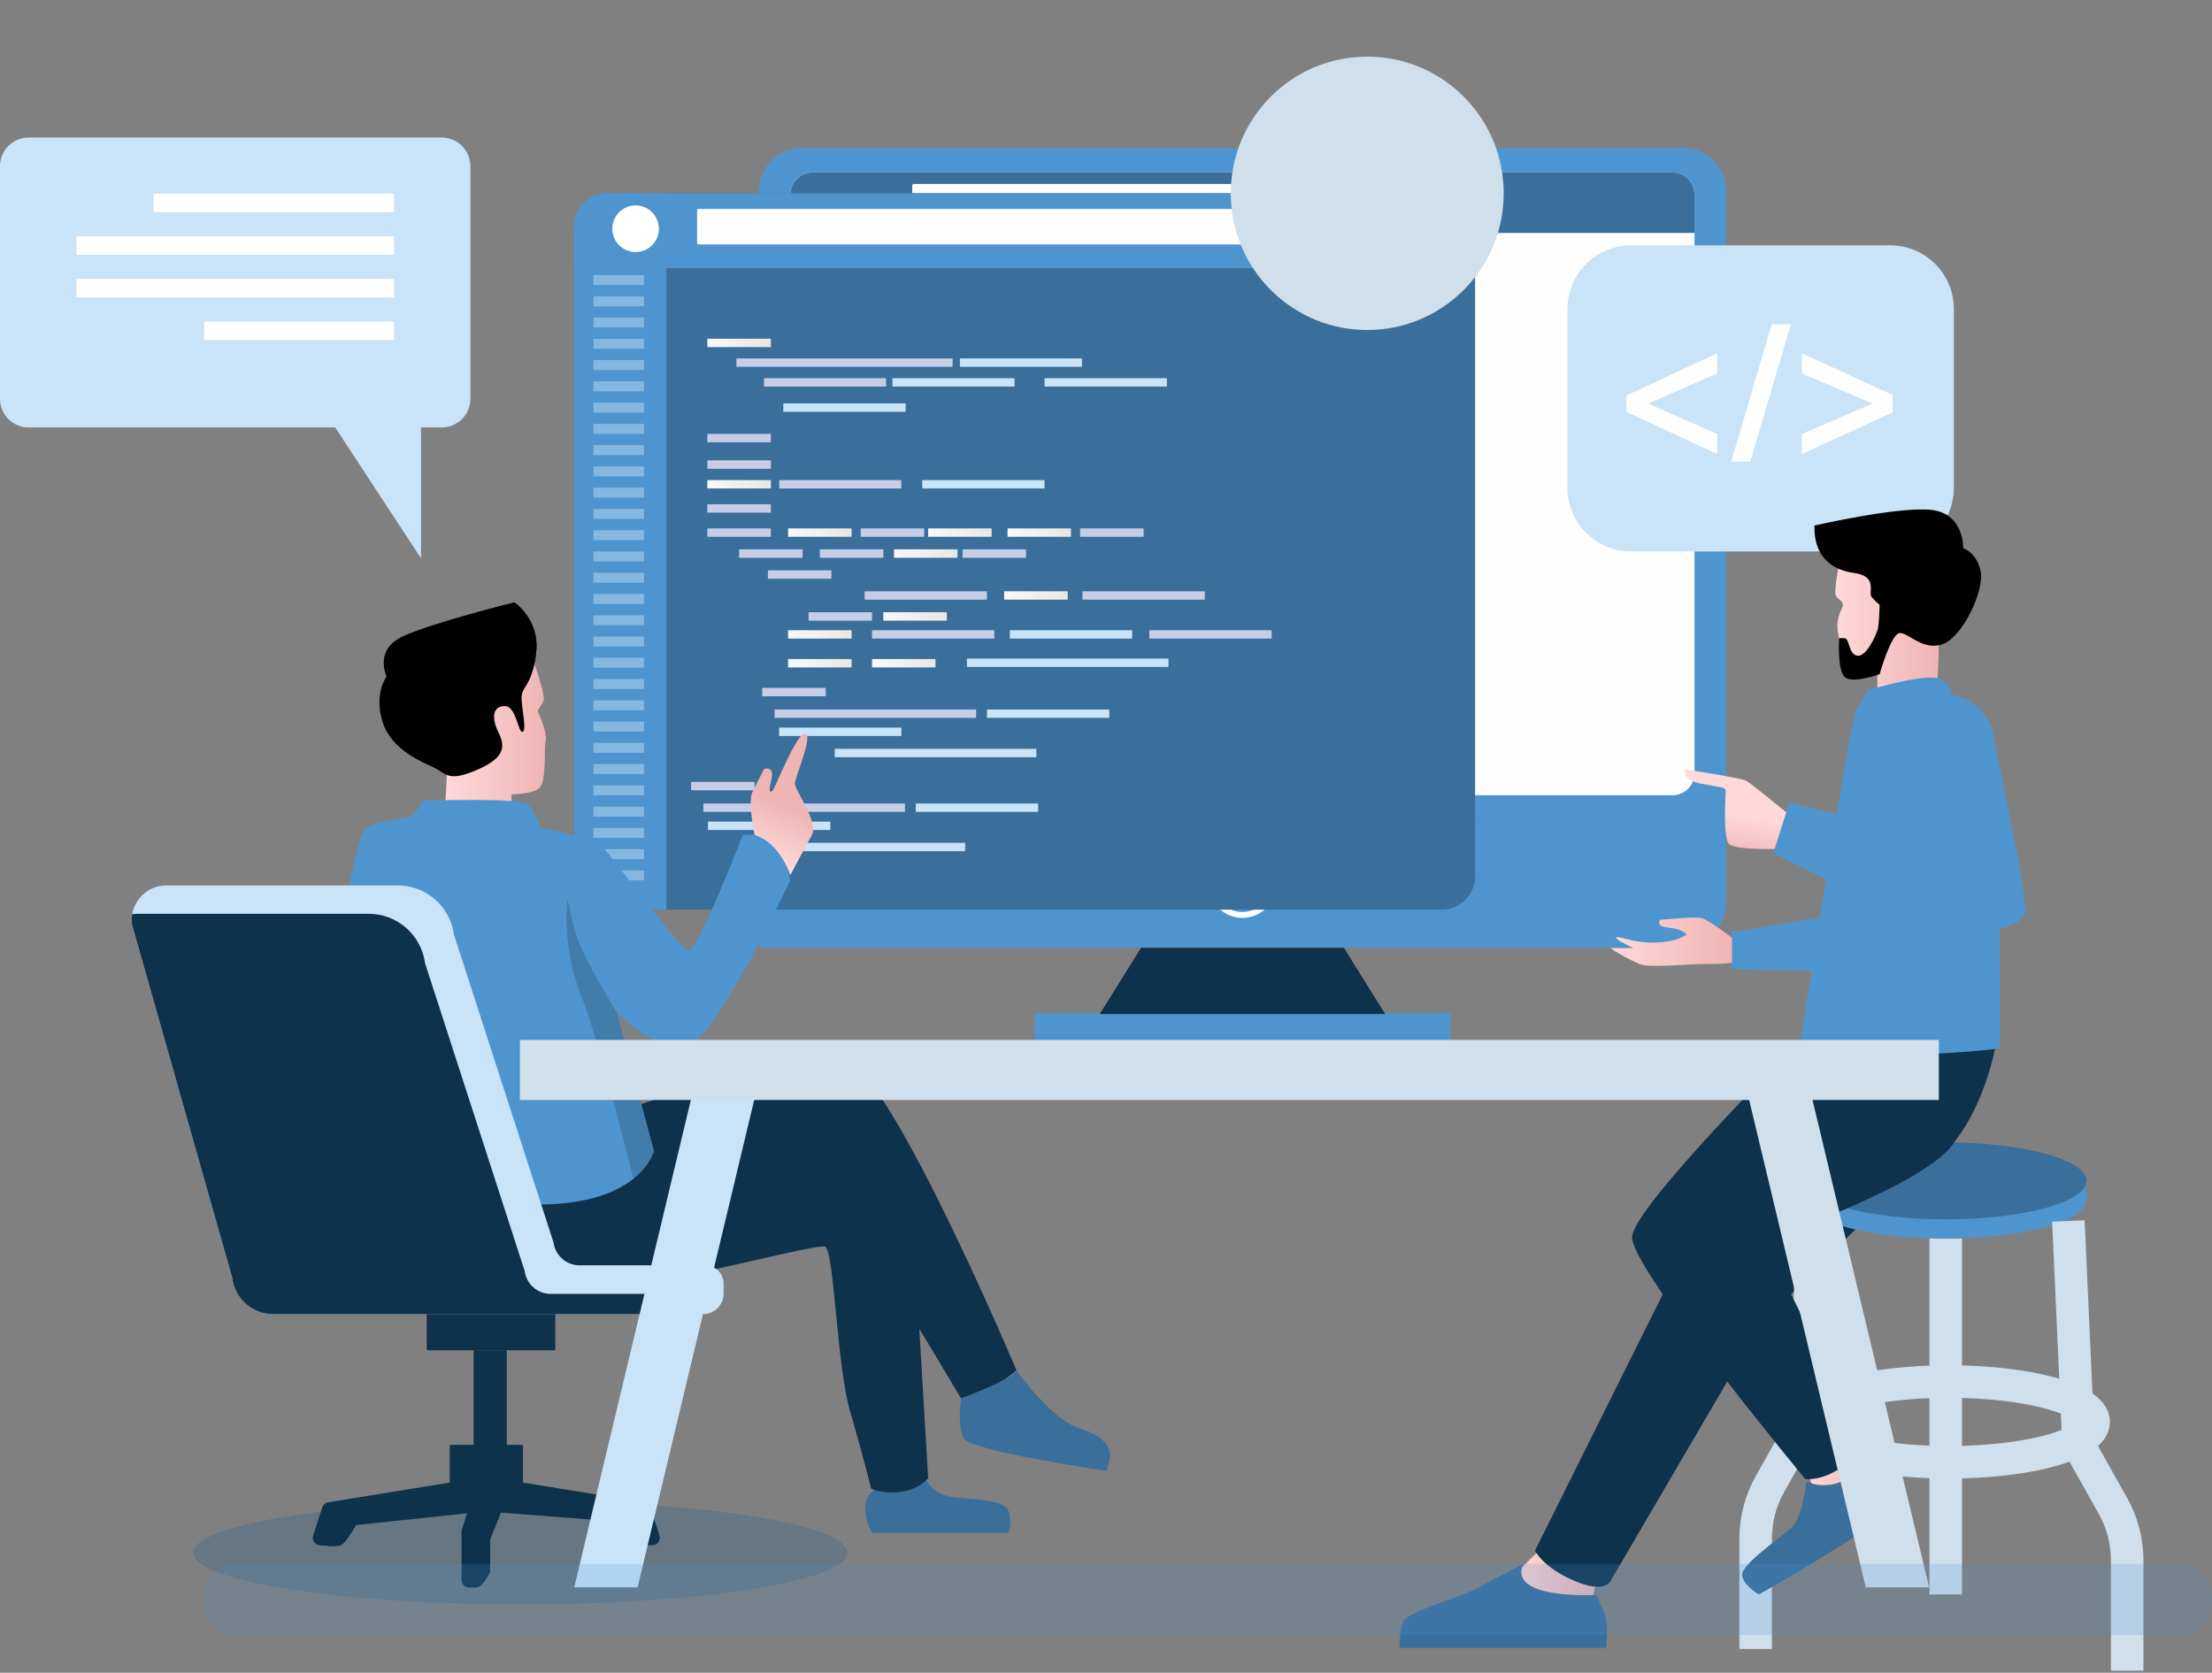 <svg width="476" height="360" viewBox="0 0 476 360" fill="none" xmlns="http://www.w3.org/2000/svg">
<rect x="0" y="0" width="476" height="360" fill="#808080" stroke="none"/>
<path d="M172.547 31.817H362.187C364.642 31.819 366.997 32.798 368.733 34.538C370.469 36.278 371.444 38.637 371.445 41.097V176.445H171.379C169.233 176.445 167.176 175.592 165.658 174.072C164.141 172.552 163.289 170.491 163.289 168.341V41.097C163.29 38.637 164.265 36.278 166.001 34.538C167.737 32.798 170.091 31.819 172.547 31.817Z" fill="#4E95CF"/>
<path d="M364.637 41.844V166.43C364.629 167.682 364.129 168.88 363.243 169.764C362.358 170.647 361.16 171.144 359.911 171.147H174.81C173.562 171.143 172.367 170.645 171.484 169.762C170.602 168.878 170.105 167.68 170.102 166.43V41.844C170.101 40.591 170.596 39.389 171.479 38.502C172.361 37.614 173.559 37.114 174.81 37.109H359.911C361.163 37.113 362.363 37.613 363.249 38.5C364.134 39.387 364.633 40.589 364.637 41.844Z" fill="#FEFEFE"/>
<path d="M163.279 176.444H371.443V194.076C371.443 196.699 370.403 199.213 368.552 201.068C366.701 202.922 364.19 203.964 361.573 203.964H164.135C164.023 203.964 163.912 203.942 163.808 203.899C163.705 203.856 163.611 203.793 163.532 203.713C163.452 203.634 163.39 203.54 163.347 203.436C163.304 203.332 163.282 203.221 163.282 203.109V176.444H163.279Z" fill="#4E95CF"/>
<path d="M311.867 218.023H222.867C222.713 218.023 222.588 218.149 222.588 218.303V223.728C222.588 223.882 222.713 224.008 222.867 224.008H311.867C312.021 224.008 312.146 223.882 312.146 223.728V218.303C312.146 218.149 312.021 218.023 311.867 218.023Z" fill="#4E95CF"/>
<path d="M289.179 203.964H268.258H266.478H245.554L236.652 218.229H266.478H268.258H298.084L289.179 203.964Z" fill="#0E314C"/>
<path d="M267.366 182.869C265.918 182.869 264.503 183.299 263.299 184.105C262.095 184.911 261.156 186.056 260.602 187.397C260.048 188.737 259.903 190.211 260.186 191.634C260.468 193.057 261.165 194.363 262.189 195.389C263.213 196.415 264.518 197.113 265.938 197.396C267.358 197.679 268.83 197.534 270.168 196.979C271.506 196.424 272.649 195.484 273.454 194.278C274.258 193.072 274.687 191.654 274.687 190.203C274.687 188.258 273.915 186.393 272.542 185.018C271.169 183.643 269.308 182.87 267.366 182.869ZM267.366 196.27C266.168 196.269 264.997 195.913 264.001 195.245C263.005 194.578 262.229 193.63 261.771 192.521C261.312 191.412 261.193 190.191 261.427 189.014C261.662 187.837 262.239 186.756 263.087 185.907C263.934 185.059 265.014 184.481 266.189 184.248C267.365 184.014 268.583 184.135 269.69 184.595C270.796 185.054 271.742 185.833 272.407 186.831C273.073 187.829 273.428 189.003 273.427 190.203C273.427 191.002 273.27 191.792 272.965 192.53C272.659 193.267 272.211 193.937 271.647 194.501C271.082 195.064 270.412 195.511 269.675 195.814C268.938 196.118 268.148 196.273 267.351 196.27H267.366Z" fill="#FEFFFF"/>
<path d="M364.637 41.844V50.133H170.102V41.844C170.101 40.591 170.596 39.389 171.479 38.502C172.361 37.614 173.559 37.114 174.81 37.109H359.911C361.163 37.113 362.363 37.613 363.249 38.5C364.134 39.387 364.633 40.589 364.637 41.844Z" fill="#3A6F9C"/>
<path d="M293.988 39.596H196.637C196.45 39.596 196.299 39.747 196.299 39.934V46.524C196.299 46.711 196.45 46.863 196.637 46.863H293.988C294.175 46.863 294.326 46.711 294.326 46.524V39.934C294.326 39.747 294.175 39.596 293.988 39.596Z" fill="#FEFEFE"/>
<path d="M301.778 46.544C303.598 45.862 304.521 43.832 303.84 42.01C303.16 40.187 301.133 39.263 299.314 39.944C297.494 40.626 296.571 42.656 297.252 44.479C297.932 46.301 299.959 47.226 301.778 46.544Z" fill="#FEFEFE"/>
<path d="M310.256 41.601H130.694C126.733 41.601 123.521 44.818 123.521 48.786V188.587C123.521 192.555 126.733 195.772 130.694 195.772H310.256C314.218 195.772 317.429 192.555 317.429 188.587V48.786C317.429 44.818 314.218 41.601 310.256 41.601Z" fill="#3A6F9C"/>
<path d="M165.819 93.368H152.278C152.244 93.368 152.217 93.396 152.217 93.43V95.111C152.217 95.145 152.244 95.172 152.278 95.172H165.819C165.853 95.172 165.881 95.145 165.881 95.111V93.43C165.881 93.396 165.853 93.368 165.819 93.368Z" fill="#C7CDE5"/>
<path d="M165.819 99.077H152.278C152.244 99.077 152.217 99.105 152.217 99.139V100.82C152.217 100.854 152.244 100.881 152.278 100.881H165.819C165.853 100.881 165.881 100.854 165.881 100.82V99.139C165.881 99.105 165.853 99.077 165.819 99.077Z" fill="#C7CDE5"/>
<path d="M165.819 113.72H152.278C152.244 113.72 152.217 113.747 152.217 113.781V115.462C152.217 115.496 152.244 115.524 152.278 115.524H165.819C165.853 115.524 165.881 115.496 165.881 115.462V113.781C165.881 113.747 165.853 113.72 165.819 113.72Z" fill="#C7CDE5"/>
<path d="M172.651 118.231H159.11C159.076 118.231 159.049 118.259 159.049 118.293V119.974C159.049 120.008 159.076 120.035 159.11 120.035H172.651C172.685 120.035 172.713 120.008 172.713 119.974V118.293C172.713 118.259 172.685 118.231 172.651 118.231Z" fill="#C7CDE5"/>
<path d="M190.024 118.231H176.483C176.449 118.231 176.422 118.259 176.422 118.293V119.974C176.422 120.008 176.449 120.035 176.483 120.035H190.024C190.058 120.035 190.086 120.008 190.086 119.974V118.293C190.086 118.259 190.058 118.231 190.024 118.231Z" fill="#C7CDE5"/>
<path d="M183.192 113.72H169.651C169.617 113.72 169.59 113.747 169.59 113.781V115.462C169.59 115.496 169.617 115.524 169.651 115.524H183.192C183.226 115.524 183.254 115.496 183.254 115.462V113.781C183.254 113.747 183.226 113.72 183.192 113.72Z" fill="url(#paint0_linear_368_199)"/>
<path d="M229.692 127.248H216.151C216.117 127.248 216.09 127.276 216.09 127.31V128.99C216.09 129.024 216.117 129.052 216.151 129.052H229.692C229.726 129.052 229.754 129.024 229.754 128.99V127.31C229.754 127.276 229.726 127.248 229.692 127.248Z" fill="url(#paint1_linear_368_199)"/>
<path d="M203.688 131.762H190.147C190.113 131.762 190.086 131.789 190.086 131.823V133.504C190.086 133.538 190.113 133.566 190.147 133.566H203.688C203.722 133.566 203.75 133.538 203.75 133.504V131.823C203.75 131.789 203.722 131.762 203.688 131.762Z" fill="url(#paint2_linear_368_199)"/>
<path d="M183.192 135.632H169.651C169.617 135.632 169.59 135.659 169.59 135.693V137.374C169.59 137.408 169.617 137.436 169.651 137.436H183.192C183.226 137.436 183.254 137.408 183.254 137.374V135.693C183.254 135.659 183.226 135.632 183.192 135.632Z" fill="url(#paint3_linear_368_199)"/>
<path d="M183.192 141.839H169.651C169.617 141.839 169.59 141.866 169.59 141.9V143.581C169.59 143.615 169.617 143.643 169.651 143.643H183.192C183.226 143.643 183.254 143.615 183.254 143.581V141.9C183.254 141.866 183.226 141.839 183.192 141.839Z" fill="url(#paint4_linear_368_199)"/>
<path d="M201.253 141.839H187.712C187.678 141.839 187.65 141.866 187.65 141.9V143.581C187.65 143.615 187.678 143.643 187.712 143.643H201.253C201.287 143.643 201.314 143.615 201.314 143.581V141.9C201.314 141.866 201.287 141.839 201.253 141.839Z" fill="url(#paint5_linear_368_199)"/>
<path d="M213.329 113.72H199.788C199.754 113.72 199.727 113.747 199.727 113.781V115.462C199.727 115.496 199.754 115.524 199.788 115.524H213.329C213.363 115.524 213.39 115.496 213.39 115.462V113.781C213.39 113.747 213.363 113.72 213.329 113.72Z" fill="url(#paint6_linear_368_199)"/>
<path d="M198.815 113.72H185.274C185.24 113.72 185.213 113.747 185.213 113.781V115.462C185.213 115.496 185.24 115.524 185.274 115.524H198.815C198.849 115.524 198.877 115.496 198.877 115.462V113.781C198.877 113.747 198.849 113.72 198.815 113.72Z" fill="#C7CDE5"/>
<path d="M220.739 118.231H207.198C207.164 118.231 207.137 118.259 207.137 118.293V119.974C207.137 120.008 207.164 120.035 207.198 120.035H220.739C220.773 120.035 220.801 120.008 220.801 119.974V118.293C220.801 118.259 220.773 118.231 220.739 118.231Z" fill="#C7CDE5"/>
<path d="M230.409 113.72H216.868C216.834 113.72 216.807 113.747 216.807 113.781V115.462C216.807 115.496 216.834 115.524 216.868 115.524H230.409C230.443 115.524 230.471 115.496 230.471 115.462V113.781C230.471 113.747 230.443 113.72 230.409 113.72Z" fill="url(#paint7_linear_368_199)"/>
<path d="M205.991 118.231H192.45C192.416 118.231 192.389 118.259 192.389 118.293V119.974C192.389 120.008 192.416 120.035 192.45 120.035H205.991C206.025 120.035 206.053 120.008 206.053 119.974V118.293C206.053 118.259 206.025 118.231 205.991 118.231Z" fill="url(#paint8_linear_368_199)"/>
<path d="M246.032 113.72H232.491C232.457 113.72 232.43 113.747 232.43 113.781V115.462C232.43 115.496 232.457 115.524 232.491 115.524H246.032C246.066 115.524 246.094 115.496 246.094 115.462V113.781C246.094 113.747 246.066 113.72 246.032 113.72Z" fill="#C7CDE5"/>
<path d="M165.819 108.521H152.278C152.244 108.521 152.217 108.548 152.217 108.582V110.263C152.217 110.297 152.244 110.325 152.278 110.325H165.819C165.853 110.325 165.881 110.297 165.881 110.263V108.582C165.881 108.548 165.853 108.521 165.819 108.521Z" fill="#C7CDE5"/>
<path d="M178.849 122.74H165.308C165.274 122.74 165.246 122.768 165.246 122.802V124.483C165.246 124.517 165.274 124.544 165.308 124.544H178.849C178.882 124.544 178.91 124.517 178.91 124.483V122.802C178.91 122.768 178.882 122.74 178.849 122.74Z" fill="#C7CDE5"/>
<path d="M187.589 131.762H174.048C174.014 131.762 173.986 131.789 173.986 131.823V133.504C173.986 133.538 174.014 133.566 174.048 133.566H187.589C187.623 133.566 187.65 133.538 187.65 133.504V131.823C187.65 131.789 187.623 131.762 187.589 131.762Z" fill="#C7CDE5"/>
<path d="M177.63 148.047H164.089C164.055 148.047 164.027 148.074 164.027 148.108V149.789C164.027 149.823 164.055 149.851 164.089 149.851H177.63C177.664 149.851 177.691 149.823 177.691 149.789V148.108C177.691 148.074 177.664 148.047 177.63 148.047Z" fill="#C7CDE5"/>
<path d="M212.325 127.251H186.124C186.09 127.251 186.062 127.279 186.062 127.313V128.993C186.062 129.027 186.09 129.055 186.124 129.055H212.325C212.359 129.055 212.386 129.027 212.386 128.993V127.313C212.386 127.279 212.359 127.251 212.325 127.251Z" fill="#C7CDE5"/>
<path d="M259.194 127.251H232.993C232.959 127.251 232.932 127.279 232.932 127.313V128.993C232.932 129.027 232.959 129.055 232.993 129.055H259.194C259.228 129.055 259.255 129.027 259.255 128.993V127.313C259.255 127.279 259.228 127.251 259.194 127.251Z" fill="#C7CDE5"/>
<path d="M209.993 152.691H166.739C166.705 152.691 166.678 152.719 166.678 152.753V154.434C166.678 154.468 166.705 154.495 166.739 154.495H209.993C210.027 154.495 210.054 154.468 210.054 154.434V152.753C210.054 152.719 210.027 152.691 209.993 152.691Z" fill="#C7CDE5"/>
<path d="M251.384 141.731H208.13C208.096 141.731 208.068 141.759 208.068 141.793V143.474C208.068 143.508 208.096 143.535 208.13 143.535H251.384C251.417 143.535 251.445 143.508 251.445 143.474V141.793C251.445 141.759 251.417 141.731 251.384 141.731Z" fill="#C9E4F9"/>
<path d="M222.942 161.157H179.688C179.654 161.157 179.627 161.185 179.627 161.219V162.9C179.627 162.934 179.654 162.961 179.688 162.961H222.942C222.976 162.961 223.004 162.934 223.004 162.9V161.219C223.004 161.185 222.976 161.157 222.942 161.157Z" fill="#C9E4F9"/>
<path d="M213.913 135.632H187.712C187.678 135.632 187.65 135.659 187.65 135.693V137.374C187.65 137.408 187.678 137.436 187.712 137.436H213.913C213.947 137.436 213.974 137.408 213.974 137.374V135.693C213.974 135.659 213.947 135.632 213.913 135.632Z" fill="#C7CDE5"/>
<path d="M273.588 135.632H247.388C247.354 135.632 247.326 135.659 247.326 135.693V137.374C247.326 137.408 247.354 137.436 247.388 137.436H273.588C273.622 137.436 273.65 137.408 273.65 137.374V135.693C273.65 135.659 273.622 135.632 273.588 135.632Z" fill="#C7CDE5"/>
<path d="M243.571 135.632H217.37C217.336 135.632 217.309 135.659 217.309 135.693V137.374C217.309 137.408 217.336 137.436 217.37 137.436H243.571C243.605 137.436 243.632 137.408 243.632 137.374V135.693C243.632 135.659 243.605 135.632 243.571 135.632Z" fill="#C9E4F9"/>
<path d="M193.918 156.583H167.718C167.684 156.583 167.656 156.611 167.656 156.645V158.325C167.656 158.359 167.684 158.387 167.718 158.387H193.918C193.952 158.387 193.98 158.359 193.98 158.325V156.645C193.98 156.611 193.952 156.583 193.918 156.583Z" fill="#C9E4F9"/>
<path d="M238.643 152.691H212.442C212.408 152.691 212.381 152.719 212.381 152.753V154.434C212.381 154.468 212.408 154.495 212.442 154.495H238.643C238.677 154.495 238.705 154.468 238.705 154.434V152.753C238.705 152.719 238.677 152.691 238.643 152.691Z" fill="#C9E4F9"/>
<path d="M162.325 168.279H148.784C148.75 168.279 148.723 168.307 148.723 168.341V170.022C148.723 170.056 148.75 170.083 148.784 170.083H162.325C162.359 170.083 162.387 170.056 162.387 170.022V168.341C162.387 168.307 162.359 168.279 162.325 168.279Z" fill="#C7CDE5"/>
<path d="M194.684 172.923H151.431C151.397 172.923 151.369 172.95 151.369 172.984V174.665C151.369 174.699 151.397 174.727 151.431 174.727H194.684C194.718 174.727 194.746 174.699 194.746 174.665V172.984C194.746 172.95 194.718 172.923 194.684 172.923Z" fill="#C7CDE5"/>
<path d="M207.635 181.39H164.382C164.348 181.39 164.32 181.417 164.32 181.451V183.132C164.32 183.166 164.348 183.194 164.382 183.194H207.635C207.669 183.194 207.697 183.166 207.697 183.132V181.451C207.697 181.417 207.669 181.39 207.635 181.39Z" fill="#C9E4F9"/>
<path d="M178.612 176.814H152.411C152.377 176.814 152.35 176.842 152.35 176.876V178.557C152.35 178.591 152.377 178.618 152.411 178.618H178.612C178.646 178.618 178.673 178.591 178.673 178.557V176.876C178.673 176.842 178.646 176.814 178.612 176.814Z" fill="#C9E4F9"/>
<path d="M223.338 172.923H197.138C197.104 172.923 197.076 172.95 197.076 172.984V174.665C197.076 174.699 197.104 174.727 197.138 174.727H223.338C223.372 174.727 223.4 174.699 223.4 174.665V172.984C223.4 172.95 223.372 172.923 223.338 172.923Z" fill="#C9E4F9"/>
<path d="M224.715 103.322H198.515C198.481 103.322 198.453 103.35 198.453 103.384V105.065C198.453 105.099 198.481 105.126 198.515 105.126H224.715C224.749 105.126 224.777 105.099 224.777 105.065V103.384C224.777 103.35 224.749 103.322 224.715 103.322Z" fill="#C9E4F9"/>
<path d="M251.038 81.383H224.837C224.803 81.383 224.775 81.41 224.775 81.444V83.125C224.775 83.159 224.803 83.187 224.837 83.187H251.038C251.072 83.187 251.099 83.159 251.099 83.125V81.444C251.099 81.41 251.072 81.383 251.038 81.383Z" fill="#C9E4F9"/>
<path d="M194.831 86.819H168.63C168.596 86.819 168.568 86.847 168.568 86.881V88.562C168.568 88.596 168.596 88.623 168.63 88.623H194.831C194.864 88.623 194.892 88.596 194.892 88.562V86.881C194.892 86.847 194.864 86.819 194.831 86.819Z" fill="#C9E4F9"/>
<path d="M165.819 72.895H152.278C152.244 72.895 152.217 72.923 152.217 72.957V74.638C152.217 74.672 152.244 74.7 152.278 74.7H165.819C165.853 74.7 165.881 74.672 165.881 74.638V72.957C165.881 72.923 165.853 72.895 165.819 72.895Z" fill="url(#paint9_linear_368_199)"/>
<path d="M165.819 103.322H152.278C152.244 103.322 152.217 103.35 152.217 103.384V105.065C152.217 105.099 152.244 105.126 152.278 105.126H165.819C165.853 105.126 165.881 105.099 165.881 105.065V103.384C165.881 103.35 165.853 103.322 165.819 103.322Z" fill="url(#paint10_linear_368_199)"/>
<path d="M204.93 77.141H158.528C158.494 77.141 158.467 77.168 158.467 77.202V78.883C158.467 78.917 158.494 78.945 158.528 78.945H204.93C204.964 78.945 204.992 78.917 204.992 78.883V77.202C204.992 77.168 204.964 77.141 204.93 77.141Z" fill="#C7CDE5"/>
<path d="M190.609 81.383H164.462C164.428 81.383 164.4 81.41 164.4 81.444V83.125C164.4 83.159 164.428 83.187 164.462 83.187H190.609C190.643 83.187 190.67 83.159 190.67 83.125V81.444C190.67 81.41 190.643 81.383 190.609 81.383Z" fill="#C7CDE5"/>
<path d="M193.89 103.322H167.743C167.709 103.322 167.682 103.35 167.682 103.384V105.065C167.682 105.099 167.709 105.126 167.743 105.126H193.89C193.924 105.126 193.951 105.099 193.951 105.065V103.384C193.951 103.35 193.924 103.322 193.89 103.322Z" fill="#C7CDE5"/>
<path d="M218.253 81.383H192.106C192.072 81.383 192.045 81.41 192.045 81.444V83.125C192.045 83.159 192.072 83.187 192.106 83.187H218.253C218.287 83.187 218.315 83.159 218.315 83.125V81.444C218.315 81.41 218.287 81.383 218.253 81.383Z" fill="#C9E4F9"/>
<path d="M232.765 77.141H206.618C206.584 77.141 206.557 77.168 206.557 77.202V78.883C206.557 78.917 206.584 78.945 206.618 78.945H232.765C232.799 78.945 232.826 78.917 232.826 78.883V77.202C232.826 77.168 232.799 77.141 232.765 77.141Z" fill="#C9E4F9"/>
<path d="M143.406 41.604V195.773H130.69C128.788 195.773 126.964 195.016 125.618 193.668C124.273 192.321 123.518 190.493 123.518 188.587V48.784C123.518 46.878 124.273 45.051 125.618 43.703C126.964 42.356 128.788 41.599 130.69 41.599L143.406 41.604Z" fill="#4E95CF"/>
<path d="M317.426 48.786V57.719H123.508V48.786C123.508 46.88 124.264 45.053 125.609 43.705C126.954 42.358 128.778 41.601 130.68 41.601H310.253C312.155 41.601 313.98 42.358 315.325 43.705C316.67 45.053 317.426 46.88 317.426 48.786Z" fill="#4E95CF"/>
<path d="M136.772 54.244C139.538 54.244 141.78 51.998 141.78 49.227C141.78 46.456 139.538 44.21 136.772 44.21C134.006 44.21 131.764 46.456 131.764 49.227C131.764 51.998 134.006 54.244 136.772 54.244Z" fill="white"/>
<g opacity="0.32">
<path d="M138.512 59.196H127.779C127.739 59.196 127.707 59.228 127.707 59.268V61.265C127.707 61.304 127.739 61.336 127.779 61.336H138.512C138.552 61.336 138.584 61.304 138.584 61.265V59.268C138.584 59.228 138.552 59.196 138.512 59.196Z" fill="white"/>
<path d="M138.512 63.773H127.779C127.739 63.773 127.707 63.805 127.707 63.844V65.841C127.707 65.88 127.739 65.913 127.779 65.913H138.512C138.552 65.913 138.584 65.88 138.584 65.841V63.844C138.584 63.805 138.552 63.773 138.512 63.773Z" fill="white"/>
<path d="M138.512 68.347H127.779C127.739 68.347 127.707 68.379 127.707 68.418V70.415C127.707 70.455 127.739 70.487 127.779 70.487H138.512C138.552 70.487 138.584 70.455 138.584 70.415V68.418C138.584 68.379 138.552 68.347 138.512 68.347Z" fill="white"/>
<path d="M138.512 72.924H127.779C127.739 72.924 127.707 72.956 127.707 72.996V74.992C127.707 75.032 127.739 75.064 127.779 75.064H138.512C138.552 75.064 138.584 75.032 138.584 74.992V72.996C138.584 72.956 138.552 72.924 138.512 72.924Z" fill="white"/>
<path d="M138.512 77.498H127.779C127.739 77.498 127.707 77.53 127.707 77.57V79.566C127.707 79.606 127.739 79.638 127.779 79.638H138.512C138.552 79.638 138.584 79.606 138.584 79.566V77.57C138.584 77.53 138.552 77.498 138.512 77.498Z" fill="white"/>
<path d="M138.512 82.076H127.779C127.739 82.076 127.707 82.108 127.707 82.148V84.144C127.707 84.184 127.739 84.216 127.779 84.216H138.512C138.552 84.216 138.584 84.184 138.584 84.144V82.148C138.584 82.108 138.552 82.076 138.512 82.076Z" fill="white"/>
<path d="M138.512 86.651H127.779C127.739 86.651 127.707 86.683 127.707 86.723V88.72C127.707 88.759 127.739 88.791 127.779 88.791H138.512C138.552 88.791 138.584 88.759 138.584 88.72V86.723C138.584 86.683 138.552 86.651 138.512 86.651Z" fill="white"/>
<path d="M138.512 91.228H127.779C127.739 91.228 127.707 91.26 127.707 91.299V93.296C127.707 93.336 127.739 93.368 127.779 93.368H138.512C138.552 93.368 138.584 93.336 138.584 93.296V91.299C138.584 91.26 138.552 91.228 138.512 91.228Z" fill="white"/>
<path d="M138.512 95.802H127.779C127.739 95.802 127.707 95.834 127.707 95.874V97.87C127.707 97.91 127.739 97.942 127.779 97.942H138.512C138.552 97.942 138.584 97.91 138.584 97.87V95.874C138.584 95.834 138.552 95.802 138.512 95.802Z" fill="white"/>
<path d="M138.512 100.38H127.779C127.739 100.38 127.707 100.412 127.707 100.452V102.448C127.707 102.488 127.739 102.52 127.779 102.52H138.512C138.552 102.52 138.584 102.488 138.584 102.448V100.452C138.584 100.412 138.552 100.38 138.512 100.38Z" fill="white"/>
<path d="M138.512 104.956H127.779C127.739 104.956 127.707 104.988 127.707 105.028V107.024C127.707 107.064 127.739 107.096 127.779 107.096H138.512C138.552 107.096 138.584 107.064 138.584 107.024V105.028C138.584 104.988 138.552 104.956 138.512 104.956Z" fill="white"/>
<path d="M138.512 109.531H127.779C127.739 109.531 127.707 109.563 127.707 109.603V111.6C127.707 111.639 127.739 111.671 127.779 111.671H138.512C138.552 111.671 138.584 111.639 138.584 111.6V109.603C138.584 109.563 138.552 109.531 138.512 109.531Z" fill="white"/>
<path d="M138.512 114.107H127.779C127.739 114.107 127.707 114.14 127.707 114.179V116.176C127.707 116.215 127.739 116.248 127.779 116.248H138.512C138.552 116.248 138.584 116.215 138.584 116.176V114.179C138.584 114.14 138.552 114.107 138.512 114.107Z" fill="white"/>
<path d="M138.512 118.682H127.779C127.739 118.682 127.707 118.714 127.707 118.754V120.75C127.707 120.79 127.739 120.822 127.779 120.822H138.512C138.552 120.822 138.584 120.79 138.584 120.75V118.754C138.584 118.714 138.552 118.682 138.512 118.682Z" fill="white"/>
<path d="M138.512 123.261H127.779C127.739 123.261 127.707 123.293 127.707 123.333V125.329C127.707 125.369 127.739 125.401 127.779 125.401H138.512C138.552 125.401 138.584 125.369 138.584 125.329V123.333C138.584 123.293 138.552 123.261 138.512 123.261Z" fill="white"/>
<path d="M138.512 127.835H127.779C127.739 127.835 127.707 127.867 127.707 127.907V129.903C127.707 129.943 127.739 129.975 127.779 129.975H138.512C138.552 129.975 138.584 129.943 138.584 129.903V127.907C138.584 127.867 138.552 127.835 138.512 127.835Z" fill="white"/>
<path d="M138.512 132.411H127.779C127.739 132.411 127.707 132.443 127.707 132.483V134.479C127.707 134.519 127.739 134.551 127.779 134.551H138.512C138.552 134.551 138.584 134.519 138.584 134.479V132.483C138.584 132.443 138.552 132.411 138.512 132.411Z" fill="white"/>
<path d="M138.512 136.985H127.779C127.739 136.985 127.707 137.018 127.707 137.057V139.054C127.707 139.093 127.739 139.126 127.779 139.126H138.512C138.552 139.126 138.584 139.093 138.584 139.054V137.057C138.584 137.018 138.552 136.985 138.512 136.985Z" fill="white"/>
<path d="M138.512 141.562H127.779C127.739 141.562 127.707 141.595 127.707 141.634V143.631C127.707 143.671 127.739 143.703 127.779 143.703H138.512C138.552 143.703 138.584 143.671 138.584 143.631V141.634C138.584 141.595 138.552 141.562 138.512 141.562Z" fill="white"/>
<path d="M138.512 146.141H127.779C127.739 146.141 127.707 146.173 127.707 146.212V148.209C127.707 148.249 127.739 148.281 127.779 148.281H138.512C138.552 148.281 138.584 148.249 138.584 148.209V146.212C138.584 146.173 138.552 146.141 138.512 146.141Z" fill="white"/>
<path d="M138.512 150.716H127.779C127.739 150.716 127.707 150.748 127.707 150.788V152.784C127.707 152.824 127.739 152.856 127.779 152.856H138.512C138.552 152.856 138.584 152.824 138.584 152.784V150.788C138.584 150.748 138.552 150.716 138.512 150.716Z" fill="white"/>
<path d="M138.512 155.291H127.779C127.739 155.291 127.707 155.323 127.707 155.363V157.359C127.707 157.399 127.739 157.431 127.779 157.431H138.512C138.552 157.431 138.584 157.399 138.584 157.359V155.363C138.584 155.323 138.552 155.291 138.512 155.291Z" fill="white"/>
<path d="M138.512 159.866H127.779C127.739 159.866 127.707 159.898 127.707 159.938V161.935C127.707 161.974 127.739 162.006 127.779 162.006H138.512C138.552 162.006 138.584 161.974 138.584 161.935V159.938C138.584 159.898 138.552 159.866 138.512 159.866Z" fill="white"/>
<path d="M138.512 164.44H127.779C127.739 164.44 127.707 164.473 127.707 164.512V166.509C127.707 166.548 127.739 166.581 127.779 166.581H138.512C138.552 166.581 138.584 166.548 138.584 166.509V164.512C138.584 164.473 138.552 164.44 138.512 164.44Z" fill="white"/>
<path d="M138.512 169.019H127.779C127.739 169.019 127.707 169.051 127.707 169.09V171.087C127.707 171.127 127.739 171.159 127.779 171.159H138.512C138.552 171.159 138.584 171.127 138.584 171.087V169.09C138.584 169.051 138.552 169.019 138.512 169.019Z" fill="white"/>
<path d="M138.512 173.595H127.779C127.739 173.595 127.707 173.627 127.707 173.667V175.663C127.707 175.703 127.739 175.735 127.779 175.735H138.512C138.552 175.735 138.584 175.703 138.584 175.663V173.667C138.584 173.627 138.552 173.595 138.512 173.595Z" fill="white"/>
<path d="M138.512 178.17H127.779C127.739 178.17 127.707 178.202 127.707 178.242V180.238C127.707 180.278 127.739 180.31 127.779 180.31H138.512C138.552 180.31 138.584 180.278 138.584 180.238V178.242C138.584 178.202 138.552 178.17 138.512 178.17Z" fill="white"/>
<path d="M138.512 182.746H127.779C127.739 182.746 127.707 182.778 127.707 182.818V184.814C127.707 184.854 127.739 184.886 127.779 184.886H138.512C138.552 184.886 138.584 184.854 138.584 184.814V182.818C138.584 182.778 138.552 182.746 138.512 182.746Z" fill="white"/>
<path d="M138.512 187.324H127.779C127.739 187.324 127.707 187.356 127.707 187.396V189.393C127.707 189.432 127.739 189.464 127.779 189.464H138.512C138.552 189.464 138.584 189.432 138.584 189.393V187.396C138.584 187.356 138.552 187.324 138.512 187.324Z" fill="white"/>
</g>
<path d="M282.206 44.968H150.265C150.122 44.968 150.006 45.084 150.006 45.227V52.34C150.006 52.483 150.122 52.599 150.265 52.599H282.206C282.348 52.599 282.464 52.483 282.464 52.34V45.227C282.464 45.084 282.348 44.968 282.206 44.968Z" fill="white"/>
<path d="M406.76 52.795H350.997C343.434 52.795 337.303 58.937 337.303 66.513V104.967C337.303 112.544 343.434 118.686 350.997 118.686H406.76C414.323 118.686 420.454 112.544 420.454 104.967V66.513C420.454 58.937 414.323 52.795 406.76 52.795Z" fill="#C9E4F9"/>
<path d="M349.984 85.111L369.53 76.014V80.338L354.749 86.825V86.904L369.53 93.392V97.716L349.984 88.619V85.111Z" fill="#FEFEFE"/>
<path d="M372.549 99.347L381.258 69.774H385.372L376.663 99.347H372.549Z" fill="#FEFEFE"/>
<path d="M407.279 88.742L387.736 97.723V93.399L402.85 86.912V86.83L387.736 80.343V76.019L407.279 85V88.742Z" fill="#FEFEFE"/>
<path d="M314.98 62.405C326.449 50.917 326.449 32.29 314.98 20.802C303.512 9.313 284.918 9.313 273.449 20.802C261.981 32.29 261.981 50.917 273.449 62.405C284.918 73.894 303.512 73.894 314.98 62.405Z" fill="#CFDFEC"/>
<path d="M6.148 29.605H95.074C96.704 29.605 98.268 30.253 99.421 31.408C100.574 32.563 101.222 34.13 101.222 35.763V85.834C101.222 87.467 100.574 89.034 99.421 90.189C98.268 91.344 96.704 91.993 95.074 91.993H90.596V120.159L72.136 91.993H6.148C4.517 91.993 2.954 91.344 1.801 90.189C0.648 89.034 0 87.467 0 85.834V35.763C0 34.13 0.648 32.563 1.801 31.408C2.954 30.253 4.517 29.605 6.148 29.605Z" fill="#C9E4F9"/>
<path d="M33.196 45.66L84.619 45.66C84.71 45.66 84.783 45.587 84.783 45.496V41.834C84.783 41.743 84.71 41.67 84.619 41.67L33.196 41.67C33.106 41.67 33.032 41.743 33.032 41.834V45.496C33.032 45.587 33.106 45.66 33.196 45.66Z" fill="white"/>
<path d="M16.599 54.838L84.619 54.838C84.71 54.838 84.783 54.764 84.783 54.674V51.012C84.783 50.921 84.71 50.848 84.619 50.848L16.599 50.848C16.509 50.848 16.436 50.921 16.436 51.012V54.674C16.436 54.764 16.509 54.838 16.599 54.838Z" fill="white"/>
<path d="M16.599 64.017L84.619 64.017C84.71 64.017 84.783 63.943 84.783 63.852V60.191C84.783 60.1 84.71 60.026 84.619 60.026L16.599 60.026C16.509 60.026 16.436 60.1 16.436 60.191V63.852C16.436 63.943 16.509 64.017 16.599 64.017Z" fill="white"/>
<path d="M44.084 73.193H84.619C84.71 73.193 84.783 73.12 84.783 73.029V69.367C84.783 69.277 84.71 69.203 84.619 69.203H44.084C43.993 69.203 43.92 69.277 43.92 69.367V73.029C43.92 73.12 43.993 73.193 44.084 73.193Z" fill="white"/>
<path d="M331.304 333.543C331.304 333.543 324.695 340.025 324.695 340.441C324.695 340.857 331.166 345.193 334.471 345.573C337.775 345.953 342.855 343.264 342.855 343.264L343.698 339.566L331.304 333.543Z" fill="url(#paint11_linear_368_199)"/>
<path d="M428.342 156.145C428.342 156.145 437.016 195.217 435.687 196.99C427.195 208.322 381.607 183.544 381.607 183.544L385.058 172.661C385.058 172.661 416.351 180.98 417.204 179.076C418.057 177.172 419.087 155.211 421.961 153.415C424.835 151.618 428.342 156.145 428.342 156.145Z" fill="#4E95CF"/>
<path d="M395.841 120.767C395.841 120.767 394.619 127.126 395.026 128.103C395.434 129.081 396.981 129.407 396.492 130.631C396.002 131.855 394.793 133.623 395.764 137.344C396.735 141.065 396.643 144.373 398.887 145.083C401.131 145.794 403.979 145.083 403.979 145.083V150.113H416.673C416.673 150.113 418.302 131.609 415.86 127.451C413.419 123.294 395.841 120.767 395.841 120.767Z" fill="url(#paint12_linear_368_199)"/>
<path d="M390.446 113.104C390.307 119.216 393.55 122.56 398.899 123.294C404.248 124.028 401.942 127.454 402.762 128.472C403.267 129.093 403.843 129.653 404.478 130.14C404.478 130.14 404.396 134.246 404.071 135.439C403.746 136.633 401.63 141.411 399.678 141.116C397.726 140.821 398.044 137.343 396.911 137.343H395.776C395.776 137.343 395.282 144.431 397.073 145.789C398.863 147.146 404.478 145.083 404.478 145.083C404.478 145.083 406.92 136.379 408.792 136.235C410.665 136.091 413.757 140.166 418.068 138.619C422.379 137.071 427.103 126.961 426.206 122.886C425.31 118.811 422.464 117.995 422.464 117.995C422.464 117.995 422.72 110.656 415.804 109.76C408.887 108.864 390.446 113.104 390.446 113.104Z" fill="black"/>
<path d="M384.378 174.809C384.378 174.809 376.86 168.65 375.781 168.032C374.703 167.413 362.717 165.602 362.717 165.602C362.717 165.602 361.639 167.762 366.019 168.64C370.399 169.518 371.345 169.338 371.345 170.205C371.345 171.073 370.74 180.213 372.021 181.584C373.302 182.954 381.886 182.715 381.886 182.715L384.378 174.809Z" fill="url(#paint13_linear_368_199)"/>
<path d="M429.271 225.764C429.271 225.764 426.144 243.653 414.639 251.356C403.135 259.06 378.143 286.271 378.143 286.271L346.594 340.206C346.594 340.206 345.549 343.096 338.768 340.206C331.987 337.317 330.314 333.706 330.314 333.706L365.355 263.394L389.384 224.581C389.384 224.581 419.594 228.104 429.271 225.764Z" fill="#0E314C"/>
<path d="M401.968 148.553C401.968 148.553 415.06 144.521 417.704 146.243C420.347 147.965 419.945 149.448 419.945 149.448C419.945 149.448 427.994 150.524 429.201 159.395C430.407 168.266 430.41 225.512 430.41 225.512C430.41 225.512 416.456 228.737 404.921 227.662C393.386 226.587 387.494 223.861 387.494 223.861C387.494 223.861 398.092 154.591 399.567 152.43C401.043 150.27 401.968 148.553 401.968 148.553Z" fill="#4E95CF"/>
<path d="M417.207 154.656C410.923 153.373 407.573 154.864 406.077 165.886C404.581 176.907 402.667 193.98 401.043 195.255C399.419 196.53 372.588 200.621 372.588 200.621V208.527C372.588 208.527 413.787 210.249 416.331 206.315C418.875 202.381 427.966 156.858 417.207 154.656Z" fill="#4E95CF"/>
<path d="M372.699 201.813C372.699 201.813 367.576 197.818 365.972 197.538C364.369 197.258 357.263 197.956 357.263 197.956C357.263 197.956 356 199.337 359.099 199.642C362.199 199.947 362.942 201.143 362.942 201.143C362.942 201.143 360.918 202.745 356.112 202.85C351.307 202.955 348.684 201.451 347.874 201.71C347.065 201.97 351.44 204.02 351.44 204.02C351.44 204.02 347.044 204.046 346.644 204.02C346.245 203.994 350.326 206.473 352.792 207.451C355.259 208.429 363.129 207.387 367.417 207.451C371.705 207.515 372.709 207.138 372.709 207.138L372.699 201.813Z" fill="url(#paint14_linear_368_199)"/>
<path d="M327.831 336.515C327.831 336.515 321.629 339.83 317.39 342.004C313.15 344.177 302.604 346.879 301.879 349.048C301.154 351.216 301.156 354.642 301.156 354.642H345.616C345.616 354.642 346.339 349.253 344.997 346.561C343.654 343.869 343.652 343.248 343.652 343.248C343.652 343.248 324.219 344.385 327.831 336.515Z" fill="#3A6F9C"/>
<path d="M418.701 266.519V343.141" stroke="#CFDFEC" stroke-width="7" stroke-miterlimit="10"/>
<path d="M390.447 258.111L388.398 303.304C388.253 305.348 387.657 307.335 386.653 309.121L380.869 319.401C378.853 322.988 377.794 327.035 377.795 331.152V354.881" stroke="#CFDFEC" stroke-width="7" stroke-miterlimit="10"/>
<path d="M445.01 254.143C439.784 251.648 429.973 249.965 418.701 249.965C407.43 249.965 397.619 251.648 392.396 254.143H388.387V258.248C388.387 262.824 401.964 266.532 418.701 266.532C435.439 266.532 449.016 262.824 449.016 258.248V254.143H445.01Z" fill="#4E95CF"/>
<path d="M418.701 262.413C435.444 262.413 449.016 258.706 449.016 254.133C449.016 249.559 435.444 245.852 418.701 245.852C401.959 245.852 388.387 249.559 388.387 254.133C388.387 258.706 401.959 262.413 418.701 262.413Z" fill="#3A6F9C"/>
<path d="M445.094 262.764L447.143 307.956C447.29 310 447.887 311.987 448.89 313.774L454.672 324.054C456.688 327.641 457.746 331.688 457.746 335.804V359.533" stroke="#CFDFEC" stroke-width="7" stroke-miterlimit="10"/>
<path d="M419.358 314.697C436.577 314.697 450.536 310.807 450.536 306.008C450.536 301.21 436.577 297.319 419.358 297.319C402.139 297.319 388.18 301.21 388.18 306.008C388.18 310.807 402.139 314.697 419.358 314.697Z" stroke="#CFDFEC" stroke-width="7" stroke-miterlimit="10"/>
<path d="M389.285 317.129C389.285 317.129 389.856 321.406 391.913 322.518C393.97 323.629 402.365 316.077 402.368 314.894C402.37 313.711 399.34 310.654 399.34 310.654L389.285 317.129Z" fill="url(#paint15_linear_368_199)"/>
<path d="M387.493 223.862C387.493 223.862 351.673 259.483 351.209 266.14C350.746 272.796 388.471 318.296 388.471 318.296C388.471 318.296 392.511 318.943 397.463 314.886C402.414 310.829 401.049 310.398 401.049 310.398L379.787 267.007C379.787 267.007 415.333 254.725 420.571 245.744C425.81 236.762 429.281 225.764 429.281 225.764C429.281 225.764 399.948 229.344 387.493 223.862Z" fill="#0E314C"/>
<path d="M402.899 313.002C402.899 313.002 398.66 319.009 393.8 319.528C388.941 320.046 388.933 317.87 388.631 319.528C388.328 321.185 387.698 326.674 385.529 328.745C383.359 330.816 374.567 336.721 374.877 339.01C375.187 341.299 378.497 343.152 378.497 343.152C378.497 343.152 408.276 326.374 408.896 322.645C409.516 318.917 402.899 313.002 402.899 313.002Z" fill="#3A6F9C"/>
<path opacity="0.2" d="M111.978 345.277C150.836 345.277 182.336 340.295 182.336 334.15C182.336 328.005 150.836 323.023 111.978 323.023C73.12 323.023 41.619 328.005 41.619 334.15C41.619 340.295 73.12 345.277 111.978 345.277Z" fill="url(#paint16_linear_368_199)"/>
<path d="M199.322 318.552C199.322 318.552 200.68 321.45 204.517 322.089C208.355 322.728 216.106 322.489 216.985 325.132C217.514 326.675 217.514 328.351 216.985 329.895H187.654C187.654 329.895 183.97 323.479 188.21 320.657C192.449 317.834 199.322 318.552 199.322 318.552Z" fill="#3A6F9C"/>
<path d="M96.093 257.959C96.093 257.959 93.939 275.883 110.374 278.724C126.81 281.565 175.738 267.04 177.626 268.342C179.513 269.643 180.082 293.916 182.915 303.636C185.749 313.357 187.45 320.355 187.45 320.355C187.45 320.355 189.527 321.491 193.495 321.112C195.855 320.89 198.062 319.843 199.73 318.156C199.73 318.156 196.707 267.559 196.328 259.232C195.949 250.905 193.872 248.256 188.387 246.362C182.903 244.469 122.163 249.239 122.163 249.239L96.093 257.959Z" fill="#0E314C"/>
<path d="M131.954 239.743C131.954 239.743 172.241 224.86 182.106 228.144C191.971 231.429 218.738 294.915 218.738 294.915C216.701 296.7 214.372 298.119 211.854 299.111C207.722 300.72 206.805 300.948 206.805 300.948C206.805 300.948 175.694 248.425 172.712 247.506C169.73 246.587 122.168 249.238 122.168 249.238C122.168 249.238 132.44 245.802 131.954 239.743Z" fill="#0E314C"/>
<path d="M218.742 294.915C218.742 294.915 226.099 305.436 232.252 307.358C238.405 309.28 239.284 312.083 238.725 314.323L238.164 316.566C238.164 316.566 209.074 312.321 207.475 309.599C205.877 306.876 206.809 300.948 206.809 300.948C206.809 300.948 218.257 296.724 218.742 294.915Z" fill="#3A6F9C"/>
<path d="M114.483 141.23C114.483 141.23 117.301 149.311 117.016 150.566C116.732 151.821 115.549 152.719 115.761 153.202C115.974 153.684 117.831 157.641 117.424 159.43C117.016 161.218 117.705 168.306 115.981 169.648C114.257 170.99 110.09 170.931 110.09 170.931V174.585H95.719C95.719 174.585 96.487 164.321 95.993 162.812C95.498 161.303 98.811 144.656 100.688 143.024C102.566 141.392 114.483 141.23 114.483 141.23Z" fill="url(#paint17_linear_368_199)"/>
<path d="M115.369 140.394C115.246 141.595 115.031 142.785 114.728 143.953C113.758 147.636 112.364 148.08 112.251 149.827C112.105 152.032 113.437 157.056 112.477 157.492C111.516 157.929 111.145 151.988 108.678 151.957C106.211 151.926 105.499 154.162 107.397 157.916C109.295 161.67 107.202 163.862 101.761 166.045C96.32 168.229 95.813 166.356 93.5 165.237C91.187 164.118 84.26 161.534 82.329 155.37C80.397 149.206 83.217 145.524 83.217 145.524C83.217 145.524 83.217 145.524 83.217 145.503C83.043 145.131 80.689 139.858 86.584 137.035C92.685 134.13 110.702 129.652 110.702 129.652C110.702 129.652 116.183 133.312 115.369 140.394Z" fill="black"/>
<path d="M170.043 189.46C170.043 189.46 154.555 222.692 148.161 224.996C141.767 227.3 132.684 217.811 132.684 217.811L140.735 247.686C140.735 247.686 140.01 250.724 136.313 253.686C132.881 256.426 126.904 259.087 116.563 259.218C95.068 259.475 92.509 256.139 92.509 256.139L83.679 215.65C83.679 215.65 74.595 214.488 73.432 208.847C72.269 203.207 76.634 180.581 78.556 178.505C80.477 176.429 87.391 176.36 88.546 175.554C89.701 174.748 91.364 172.069 91.364 172.069C91.474 172.218 93.308 172.228 95.885 172.198C100.068 172.167 106.206 172.069 110.092 172.405C111.885 172.575 113.197 172.824 113.622 173.222C115.546 175.018 116.184 178.097 116.184 178.097C116.184 178.097 127.693 180.15 130.273 182.973C132.853 185.796 146.245 204.256 148.169 204.585C150.093 204.913 159.809 179.773 159.809 179.773C160.674 179.6 161.564 179.583 162.435 179.724C163.874 179.933 165.215 180.578 166.277 181.572C167.538 182.744 168.419 184.412 169.016 185.911C169.467 187.06 169.81 188.248 170.043 189.46Z" fill="#4E95CF"/>
<path d="M115.369 140.394C115.246 141.595 115.032 142.785 114.729 143.953C112.457 145.588 108.837 146.643 103.434 148.008C92.542 150.759 83.197 145.524 83.197 145.524C83.197 145.524 83.197 145.524 83.197 145.503C83.023 145.131 80.669 139.858 86.563 137.035C92.665 134.13 110.681 129.652 110.681 129.652C110.681 129.652 116.184 133.312 115.369 140.394Z" fill="black"/>
<path d="M162.379 179.695C162.379 179.695 160.919 172.558 161.867 170.552C162.815 168.545 164.459 165.476 164.459 165.476C164.459 165.476 166.793 164.667 165.981 167.903C165.169 171.139 165.935 170.316 166.257 170.198C166.58 170.08 171.529 157.39 173.297 157.88C175.064 158.37 170.935 167.483 171.055 168.776C171.176 170.069 176.163 177.031 174.711 179.685C173.259 182.338 170.046 188.366 170.046 188.366C170.046 188.366 167.958 181.401 162.379 179.695Z" fill="url(#paint18_linear_368_199)"/>
<path d="M137.182 332.132H133.539L131.339 327.344L107.805 325.525L105.484 331.273V338.366C105.484 338.366 104.095 341.034 103.214 341.335C102.333 341.635 100.632 331.273 100.727 330.796C100.822 330.318 101.908 325.525 101.908 325.525L76.619 328.206C76.619 328.206 74.516 331.997 73.366 332.546C72.216 333.095 68.373 332.44 68.373 332.44L73.653 324.183L101.908 319.392L136.506 324.375L137.182 332.132Z" fill="#0E314C"/>
<path d="M69.349 324.398C69.44 324.117 69.606 323.868 69.829 323.676C70.052 323.484 70.324 323.357 70.614 323.31L96.777 319.065L104.462 318.17C104.584 318.154 104.708 318.154 104.831 318.17L112.516 319.065L138.678 323.315C138.968 323.362 139.24 323.489 139.463 323.681C139.686 323.873 139.853 324.123 139.943 324.403L141.898 330.456C141.975 330.697 141.995 330.952 141.956 331.201C141.916 331.45 141.818 331.686 141.67 331.89C141.522 332.095 141.328 332.261 141.103 332.376C140.879 332.49 140.631 332.55 140.379 332.55H138.242C137.912 332.551 137.589 332.448 137.32 332.257C137.05 332.066 136.846 331.795 136.736 331.483L135.061 326.746C134.961 326.464 134.785 326.216 134.553 326.029C134.32 325.843 134.04 325.725 133.744 325.689L107.502 322.524C107.131 322.48 106.756 322.567 106.442 322.771C106.128 322.975 105.896 323.283 105.786 323.641L103.993 329.42C103.945 329.573 103.921 329.733 103.921 329.894V340.033C103.921 340.458 103.753 340.865 103.453 341.166C103.153 341.466 102.747 341.635 102.323 341.635H100.927C100.503 341.635 100.096 341.466 99.796 341.166C99.496 340.865 99.328 340.458 99.328 340.033V329.643C99.328 329.477 99.354 329.313 99.405 329.155L100.75 324.934C100.831 324.679 100.847 324.407 100.796 324.144C100.745 323.88 100.629 323.634 100.459 323.427C100.288 323.221 100.068 323.06 99.82 322.961C99.571 322.861 99.302 322.826 99.036 322.858L75.574 325.681C75.278 325.717 74.998 325.836 74.766 326.022C74.533 326.209 74.357 326.457 74.257 326.738L72.584 331.475C72.474 331.788 72.27 332.058 71.999 332.249C71.729 332.441 71.406 332.543 71.076 332.543H68.906C68.654 332.543 68.405 332.483 68.18 332.369C67.956 332.254 67.761 332.088 67.613 331.884C67.464 331.68 67.366 331.443 67.327 331.194C67.287 330.944 67.307 330.689 67.384 330.449L69.349 324.398Z" fill="#0E314C"/>
<path d="M28.391 198.905L49.971 274.958C50.227 277.125 51.268 279.123 52.896 280.572C54.525 282.021 56.628 282.821 58.806 282.821H151.282C152.456 282.821 153.582 282.354 154.412 281.522C155.242 280.69 155.709 279.562 155.709 278.386V276.21C155.706 275.178 155.295 274.188 154.567 273.457C153.838 272.726 152.851 272.314 151.82 272.31H124.73C123.361 272.316 122.037 271.822 121.005 270.922C119.972 270.021 119.303 268.775 119.12 267.416L97.687 201.148C97.291 198.216 95.848 195.526 93.625 193.578C91.402 191.629 88.55 190.554 85.596 190.55H35.805C34.045 190.547 32.341 191.168 30.995 192.303C29.649 193.439 28.747 195.015 28.45 196.752C28.329 197.463 28.309 198.188 28.391 198.905Z" fill="#C9E4F9"/>
<path d="M28.39 198.906L49.969 274.958C50.225 277.125 51.266 279.123 52.895 280.572C54.523 282.022 56.626 282.822 58.804 282.821H149.487V278.459H118.517C117.144 278.464 115.816 277.966 114.783 277.06C113.75 276.154 113.083 274.901 112.907 273.537L91.466 207.292C91.077 204.354 89.637 201.656 87.413 199.701C85.189 197.746 82.333 196.666 79.374 196.66H29.581C29.202 196.66 28.823 196.689 28.449 196.747C28.327 197.46 28.307 198.187 28.39 198.906Z" fill="#0E314C"/>
<path d="M119.271 290.595H92.061C91.999 290.595 91.94 290.57 91.896 290.526C91.853 290.483 91.828 290.423 91.828 290.361V282.822H119.494V290.361C119.494 290.421 119.471 290.479 119.43 290.523C119.388 290.566 119.331 290.592 119.271 290.595Z" fill="#0E314C"/>
<path d="M101.912 316.674H109.059V290.594H101.912V316.674Z" fill="#0E314C"/>
<path d="M112.539 319.392H96.777V311.244C96.777 311.165 96.808 311.089 96.864 311.034C96.92 310.978 96.996 310.946 97.074 310.946H112.242C112.321 310.946 112.396 310.978 112.452 311.034C112.508 311.089 112.539 311.165 112.539 311.244V319.392Z" fill="#0E314C"/>
<path opacity="0.2" d="M140.735 247.691C140.735 247.691 140.01 250.729 136.313 253.691C133.496 242.477 128.29 222.363 125.139 214.539C120.657 203.415 122.124 193.433 122.124 193.433L123.405 199.253C124.686 205.062 132.686 217.816 132.686 217.816L140.735 247.691Z" fill="#171919"/>
<path d="M417.22 223.801H111.877V236.729H417.22V223.801Z" fill="#CFDFEC"/>
<path d="M137.2 341.615H123.564L148.751 236.359H162.386L137.2 341.615Z" fill="#C9E4F9"/>
<path d="M401.496 341.615H415.132L389.948 236.359H376.312L401.496 341.615Z" fill="#CFDFEC"/>
<path opacity="0.2" d="M470.105 336.562H49.815C46.558 336.562 43.918 339.992 43.918 344.224C43.918 348.456 46.558 351.887 49.815 351.887H470.105C473.361 351.887 476.002 348.456 476.002 344.224C476.002 339.992 473.361 336.562 470.105 336.562Z" fill="#4E95CF"/>
<defs>
<linearGradient id="paint0_linear_368_199" x1="169.59" y1="114.623" x2="183.254" y2="114.623" gradientUnits="userSpaceOnUse">
<stop stop-color="#F9F9F8"/>
<stop offset="1" stop-color="#E8E7E4"/>
</linearGradient>
<linearGradient id="paint1_linear_368_199" x1="216.09" y1="128.151" x2="229.754" y2="128.151" gradientUnits="userSpaceOnUse">
<stop stop-color="#F9F9F8"/>
<stop offset="1" stop-color="#E8E7E4"/>
</linearGradient>
<linearGradient id="paint2_linear_368_199" x1="190.086" y1="132.662" x2="203.75" y2="132.662" gradientUnits="userSpaceOnUse">
<stop stop-color="#F9F9F8"/>
<stop offset="1" stop-color="#E8E7E4"/>
</linearGradient>
<linearGradient id="paint3_linear_368_199" x1="169.59" y1="136.535" x2="183.254" y2="136.535" gradientUnits="userSpaceOnUse">
<stop stop-color="#F9F9F8"/>
<stop offset="1" stop-color="#E8E7E4"/>
</linearGradient>
<linearGradient id="paint4_linear_368_199" x1="169.59" y1="142.742" x2="183.254" y2="142.742" gradientUnits="userSpaceOnUse">
<stop stop-color="#F9F9F8"/>
<stop offset="1" stop-color="#E8E7E4"/>
</linearGradient>
<linearGradient id="paint5_linear_368_199" x1="187.65" y1="142.742" x2="201.314" y2="142.742" gradientUnits="userSpaceOnUse">
<stop stop-color="#F9F9F8"/>
<stop offset="1" stop-color="#E8E7E4"/>
</linearGradient>
<linearGradient id="paint6_linear_368_199" x1="199.727" y1="114.623" x2="213.39" y2="114.623" gradientUnits="userSpaceOnUse">
<stop stop-color="#F9F9F8"/>
<stop offset="1" stop-color="#E8E7E4"/>
</linearGradient>
<linearGradient id="paint7_linear_368_199" x1="216.807" y1="114.623" x2="230.471" y2="114.623" gradientUnits="userSpaceOnUse">
<stop stop-color="#F9F9F8"/>
<stop offset="1" stop-color="#E8E7E4"/>
</linearGradient>
<linearGradient id="paint8_linear_368_199" x1="192.389" y1="119.132" x2="206.055" y2="119.132" gradientUnits="userSpaceOnUse">
<stop stop-color="#F9F9F8"/>
<stop offset="1" stop-color="#E8E7E4"/>
</linearGradient>
<linearGradient id="paint9_linear_368_199" x1="152.217" y1="73.796" x2="165.881" y2="73.796" gradientUnits="userSpaceOnUse">
<stop stop-color="#F9F9F8"/>
<stop offset="1" stop-color="#E8E7E4"/>
</linearGradient>
<linearGradient id="paint10_linear_368_199" x1="152.217" y1="104.223" x2="165.881" y2="104.223" gradientUnits="userSpaceOnUse">
<stop stop-color="#F9F9F8"/>
<stop offset="1" stop-color="#E8E7E4"/>
</linearGradient>
<linearGradient id="paint11_linear_368_199" x1="324.695" y1="339.579" x2="343.698" y2="339.579" gradientUnits="userSpaceOnUse">
<stop stop-color="#FFD9D9"/>
<stop offset="1" stop-color="#EFB4B4"/>
</linearGradient>
<linearGradient id="paint12_linear_368_199" x1="394.945" y1="135.44" x2="417.205" y2="135.44" gradientUnits="userSpaceOnUse">
<stop stop-color="#FFD9D9"/>
<stop offset="1" stop-color="#EFB4B4"/>
</linearGradient>
<linearGradient id="paint13_linear_368_199" x1="372.789" y1="175.409" x2="371.499" y2="184.629" gradientUnits="userSpaceOnUse">
<stop stop-color="#FFD9D9"/>
<stop offset="1" stop-color="#EFB4B4"/>
</linearGradient>
<linearGradient id="paint14_linear_368_199" x1="346.593" y1="202.668" x2="372.699" y2="202.668" gradientUnits="userSpaceOnUse">
<stop stop-color="#FFD9D9"/>
<stop offset="1" stop-color="#EFB4B4"/>
</linearGradient>
<linearGradient id="paint15_linear_368_199" x1="389.275" y1="316.633" x2="402.357" y2="316.633" gradientUnits="userSpaceOnUse">
<stop stop-color="#FFD9D9"/>
<stop offset="1" stop-color="#EFB4B4"/>
</linearGradient>
<linearGradient id="paint16_linear_368_199" x1="41.617" y1="334.15" x2="182.336" y2="334.15" gradientUnits="userSpaceOnUse">
<stop stop-color="#00538E"/>
<stop offset="0.99" stop-color="#00538E"/>
</linearGradient>
<linearGradient id="paint17_linear_368_199" x1="95.719" y1="157.89" x2="117.48" y2="157.89" gradientUnits="userSpaceOnUse">
<stop stop-color="#FFD9D9"/>
<stop offset="1" stop-color="#EFB4B4"/>
</linearGradient>
<linearGradient id="paint18_linear_368_199" x1="164.067" y1="184.463" x2="169.067" y2="173.435" gradientUnits="userSpaceOnUse">
<stop stop-color="#FFD9D9"/>
<stop offset="1" stop-color="#EFB4B4"/>
</linearGradient>
</defs>
</svg>
